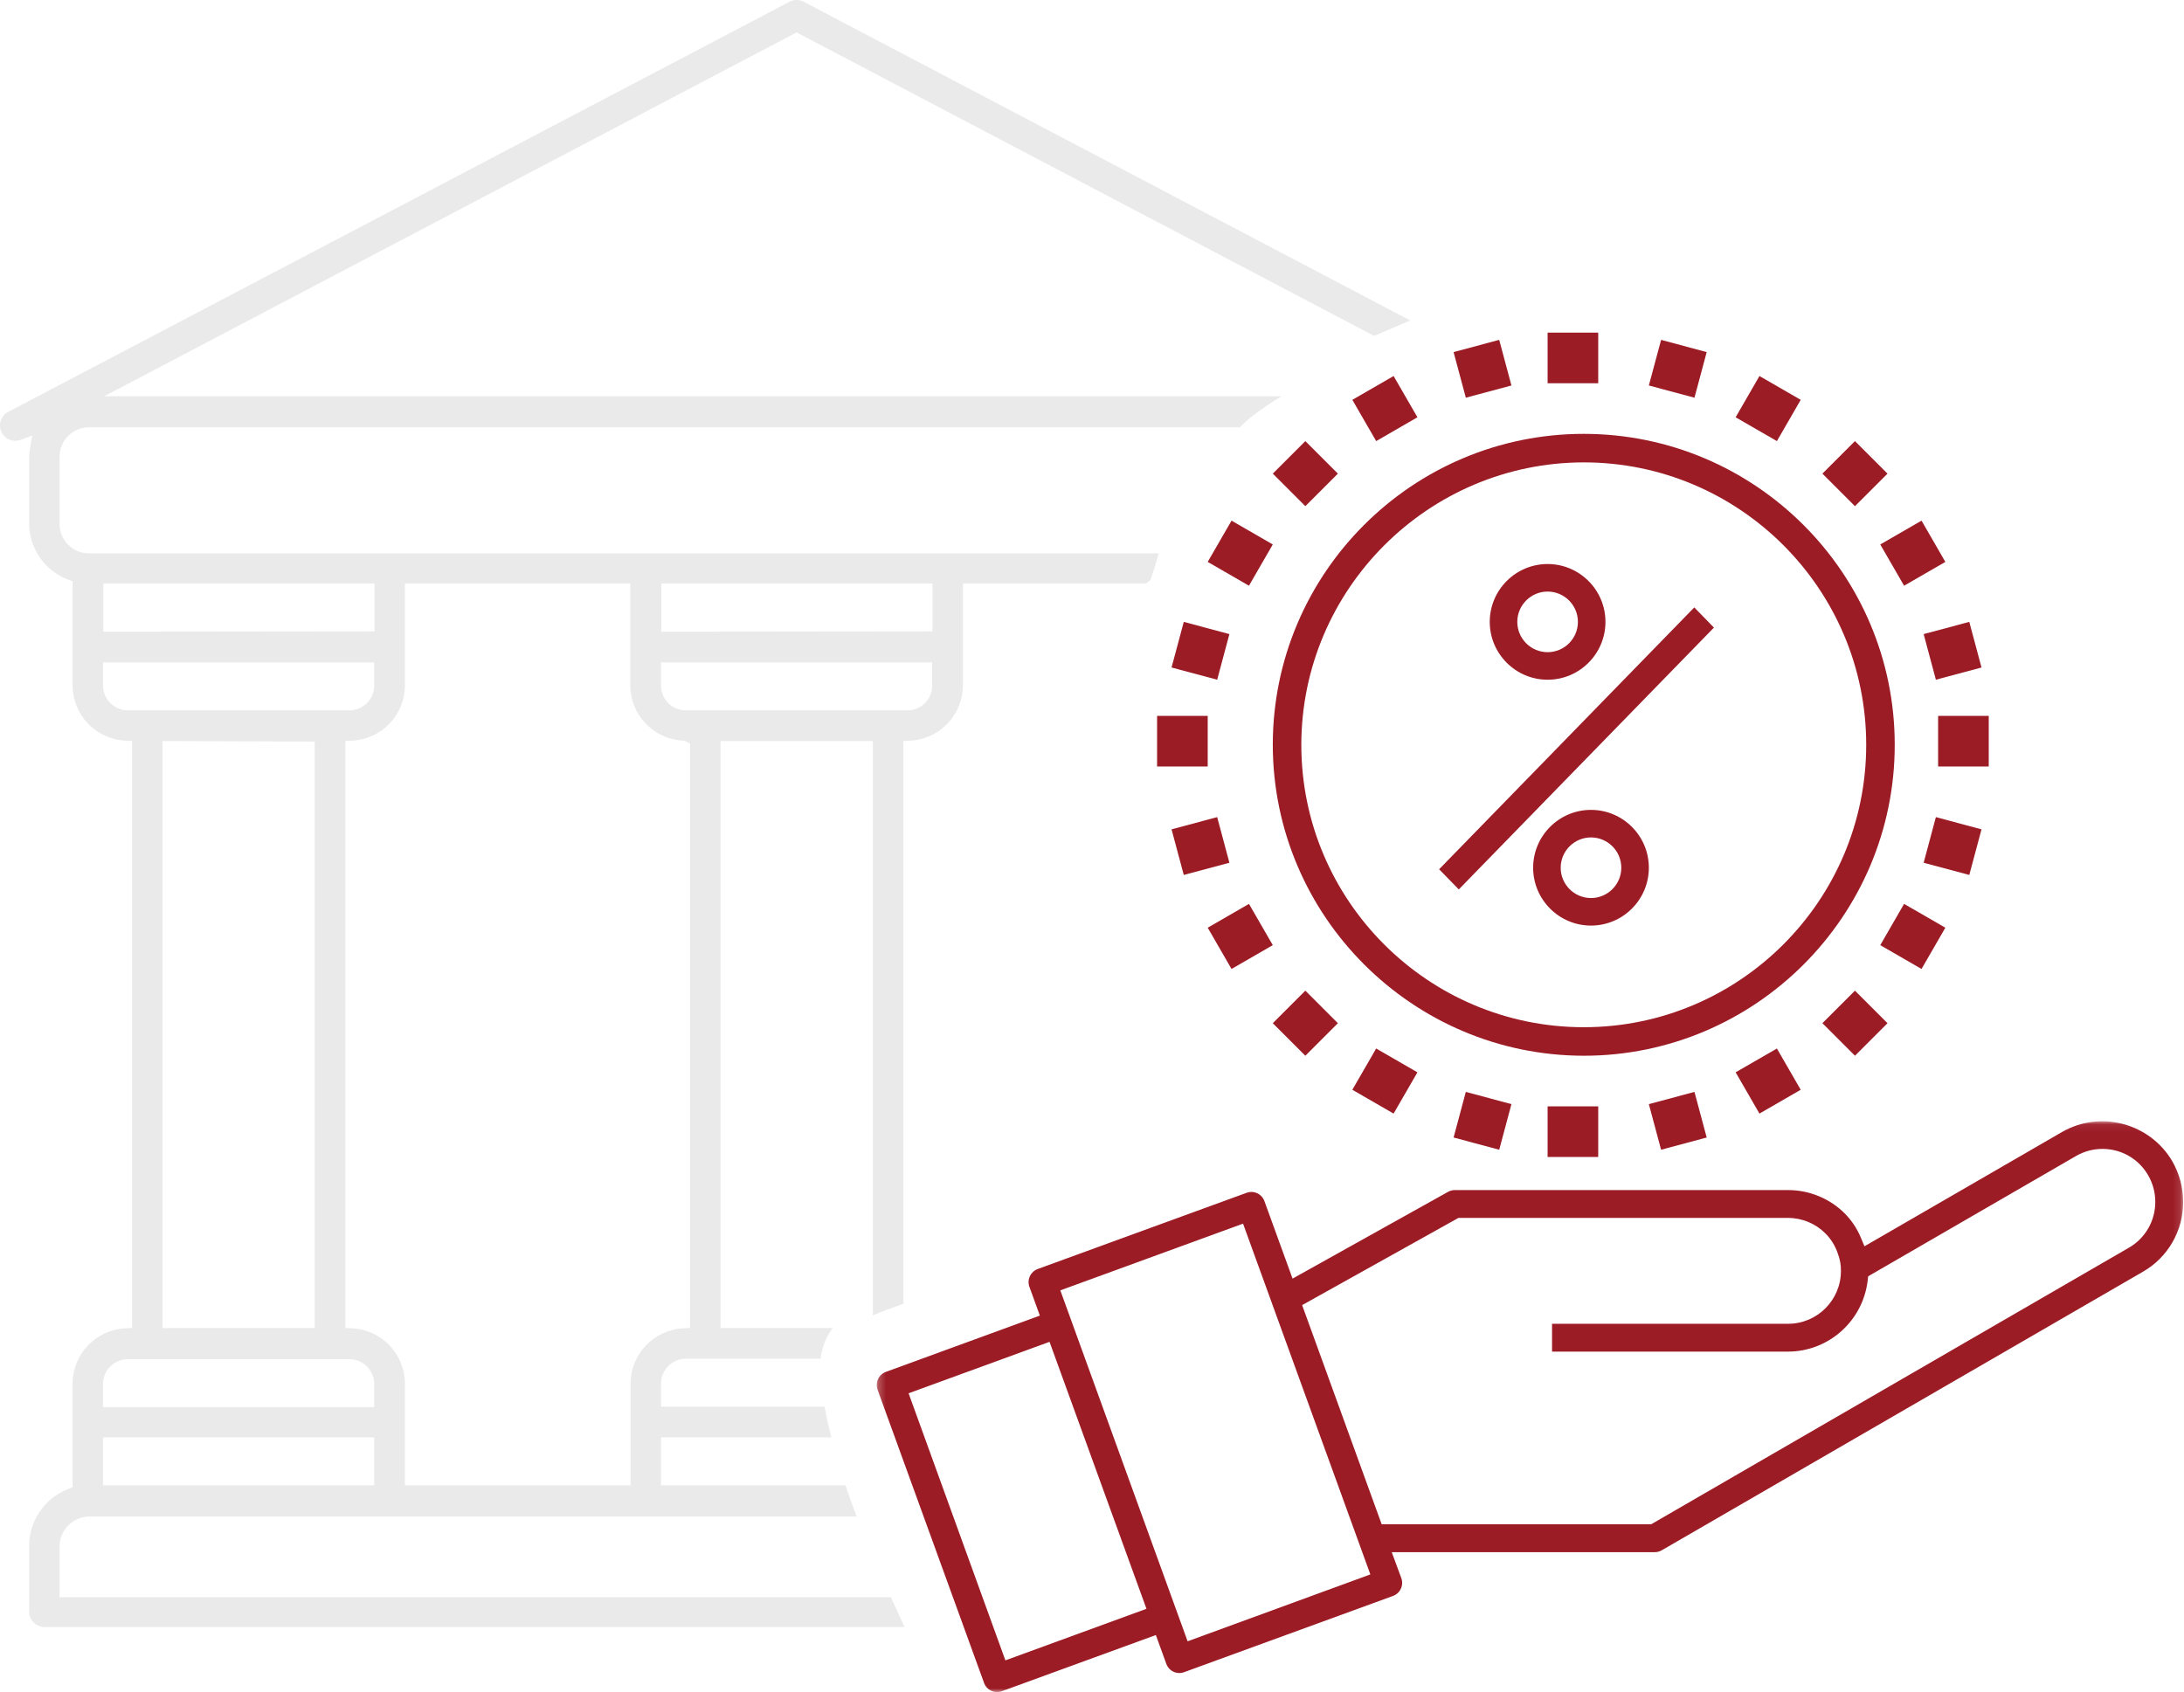 <svg width="302" height="234" viewBox="0 0 302 234" fill="none" xmlns="http://www.w3.org/2000/svg">
<path fill-rule="evenodd" clip-rule="evenodd" d="M14.244 94.837C14.244 94.819 14.244 94.801 14.244 94.783V91.607H51.742V94.809C51.742 96.699 50.204 98.237 48.313 98.237H17.61C15.758 98.191 14.277 96.69 14.244 94.871H14.244V94.837ZM14.286 80.688H51.783V87.317L14.286 87.359V80.688ZM55.99 94.785V80.688H87.154V94.769C87.161 98.865 90.373 102.228 94.467 102.425L94.678 102.435L95.422 102.823V183.652L94.507 183.695C90.422 183.89 87.21 187.246 87.196 191.335V205.411H55.99V191.332C55.975 187.246 52.764 183.89 48.678 183.695L47.764 183.652V102.468L48.679 102.425C52.764 102.231 55.975 98.875 55.99 94.785ZM91.404 91.607H128.902V94.809C128.902 96.699 127.364 98.237 125.474 98.237H94.832C92.942 98.237 91.404 96.699 91.404 94.809V91.607ZM91.445 80.688H128.944V87.317L91.445 87.359V80.688ZM22.47 183.656V102.482L43.516 102.55V183.656H22.47ZM51.742 194.596H14.244V191.395C14.244 189.504 15.781 187.966 17.672 187.966H48.313C50.204 187.966 51.742 189.504 51.742 191.395V194.596ZM14.244 205.411H51.742V198.782H14.244V205.411ZM190.012 46.453L195 44.315L111.146 0.246C110.523 -0.082 109.782 -0.082 109.161 0.246L1.132 56.959C0.098 57.505 -0.301 58.793 0.244 59.83C0.743 60.775 1.873 61.203 2.874 60.824L4.467 60.221L4.159 61.896C4.088 62.286 4.044 62.694 4.03 63.111L4.031 72.415C4.042 75.839 6.205 78.95 9.414 80.153L10.037 80.387V94.788C10.052 98.875 13.263 102.231 17.348 102.425L18.263 102.468V183.652L17.348 183.695C13.263 183.89 10.052 187.246 10.037 191.335V205.687L9.421 205.923C6.203 207.16 4.036 210.304 4.031 213.747V222.877C4.031 224.048 4.985 225 6.156 225H125.078C124.444 223.628 123.81 222.253 123.183 220.875H8.239V213.87C8.239 211.583 10.1 209.721 12.387 209.721H118.457C117.911 208.293 117.392 206.857 116.906 205.411H91.404V198.783H114.948C114.596 197.378 114.284 195.962 114.017 194.534H91.404V191.332C91.404 189.442 92.942 187.904 94.832 187.904H113.463C113.66 186.345 114.19 184.885 115.159 183.656H99.63V102.485H120.697V181.89C122.089 181.313 123.5 180.791 124.924 180.302V102.468L125.839 102.425C129.924 102.231 133.136 98.875 133.15 94.785V80.688H158.518C158.6 80.614 158.683 80.541 158.769 80.472C158.874 80.388 158.977 80.304 159.081 80.22C159.497 78.996 159.878 77.763 160.235 76.522H12.284C10.054 76.522 8.239 74.708 8.239 72.478V63.142C8.239 60.911 10.054 59.097 12.284 59.097H171.454C172.072 58.422 172.788 57.815 173.586 57.222C174.765 56.347 175.963 55.551 177.184 54.807H14.399L110.153 4.481L190.012 46.453Z" fill="#EAEAEA"/>
<mask id="mask0" mask-type="alpha" maskUnits="userSpaceOnUse" x="121" y="155" width="181" height="79">
<path fill-rule="evenodd" clip-rule="evenodd" d="M121.235 155.064H301.883V234H121.235V155.064Z" fill="white"/>
</mask>
<g mask="url(#mask0)">
<path fill-rule="evenodd" clip-rule="evenodd" d="M191.058 210.8L180.057 180.486L201.667 168.429H247.262H247.275C249.192 168.429 251.067 169.211 252.419 170.576C253.2 171.357 253.795 172.329 254.139 173.383C254.435 174.15 254.577 174.953 254.56 175.771C254.561 179.783 251.287 183.067 247.262 183.067H214.614V186.917H247.262C252.874 186.9 257.604 182.669 258.262 177.076L258.329 176.501L287.081 159.859C289.333 158.558 292.129 158.558 294.38 159.859C296.631 161.162 298.029 163.59 298.029 166.195C298.049 168.803 296.654 171.238 294.391 172.541L228.312 210.8H191.058ZM164.222 226.977L146.621 178.447L171.887 169.221L189.49 217.729L164.222 226.977ZM139.024 229.615L125.639 192.68L145.128 185.566L158.531 222.484L139.024 229.615ZM229.786 214.392L296.313 175.875C299.773 173.895 301.906 170.19 301.883 166.202C301.878 164.239 301.363 162.308 300.393 160.612C297.305 155.33 290.476 153.496 285.169 156.526L257.815 172.351L257.308 171.141C256.792 169.909 256.058 168.8 255.126 167.845C253.069 165.77 250.21 164.578 247.284 164.578H247.264H201.17C200.845 164.578 200.522 164.662 200.236 164.821L178.733 176.82L174.844 166.11C174.668 165.624 174.316 165.237 173.85 165.018C173.592 164.897 173.316 164.836 173.039 164.836C172.819 164.836 172.598 164.875 172.385 164.952L143.499 175.491C143.022 175.664 142.626 176.027 142.412 176.486C142.194 176.953 142.171 177.476 142.346 177.96L143.79 181.939L122.503 189.718C122.018 189.894 121.632 190.247 121.416 190.712C121.2 191.173 121.176 191.709 121.349 192.186L136.071 232.726C136.247 233.213 136.598 233.599 137.063 233.817C137.527 234.035 138.049 234.06 138.531 233.883L159.829 226.112L161.274 230.092C161.449 230.577 161.801 230.964 162.265 231.182C162.73 231.4 163.252 231.424 163.734 231.248L192.618 220.707C193.102 220.531 193.488 220.179 193.705 219.713C193.923 219.247 193.947 218.724 193.772 218.24L192.446 214.651H228.825C229.161 214.651 229.494 214.562 229.786 214.392Z" fill="#9C1C26"/>
</g>
<path fill-rule="evenodd" clip-rule="evenodd" d="M201.718 123L237 86.791L234.281 84L199 120.211L201.718 123Z" fill="#9C1C26"/>
<path fill-rule="evenodd" clip-rule="evenodd" d="M220 124.191C217.689 124.191 215.809 122.311 215.809 120C215.809 117.689 217.689 115.809 220 115.809C222.311 115.809 224.191 117.689 224.191 120C224.191 122.311 222.311 124.191 220 124.191ZM220 112C215.589 112 212 115.589 212 120C212 124.411 215.589 128 220 128C224.411 128 228 124.411 228 120C228 115.589 224.411 112 220 112Z" fill="#9C1C26"/>
<path fill-rule="evenodd" clip-rule="evenodd" d="M214 90.191C211.689 90.191 209.809 88.311 209.809 86C209.809 83.689 211.689 81.808 214 81.808C216.311 81.808 218.191 83.689 218.191 86C218.191 88.311 216.311 90.191 214 90.191ZM214 78C209.589 78 206 81.589 206 86C206 90.411 209.589 94 214 94C218.411 94 222 90.411 222 86C222 81.589 218.411 78 214 78Z" fill="#9C1C26"/>
<path fill-rule="evenodd" clip-rule="evenodd" d="M219 142.055C197.464 142.055 179.944 124.535 179.944 103C179.968 81.487 197.488 63.968 218.999 63.944H219C240.536 63.944 258.056 81.464 258.056 103C258.056 124.535 240.536 142.055 219 142.055ZM219 60C195.289 60 176 79.29 176 103C176.025 126.684 195.316 145.974 219.001 146C242.71 146 262 126.71 262 103C262 79.29 242.71 60 219 60Z" fill="#9C1C26"/>
<mask id="mask1" mask-type="alpha" maskUnits="userSpaceOnUse" x="0" y="0" width="302" height="234">
<path fill-rule="evenodd" clip-rule="evenodd" d="M0 234H302V0H0V234Z" fill="white"/>
</mask>
<g mask="url(#mask1)">
<path fill-rule="evenodd" clip-rule="evenodd" d="M214 53H221V46H214V53Z" fill="#9C1C26"/>
<path fill-rule="evenodd" clip-rule="evenodd" d="M201 48.69L207.309 47L209 53.308L202.692 55L201 48.69Z" fill="#9C1C26"/>
<path fill-rule="evenodd" clip-rule="evenodd" d="M187 55.294L192.706 52L196 57.706L190.296 61L187 55.294Z" fill="#9C1C26"/>
<path fill-rule="evenodd" clip-rule="evenodd" d="M176 65.499L180.5 61L185 65.499L180.5 70L176 65.499Z" fill="#9C1C26"/>
<path fill-rule="evenodd" clip-rule="evenodd" d="M167 77.706L170.294 72L176 75.294L172.705 81L167 77.706Z" fill="#9C1C26"/>
<path fill-rule="evenodd" clip-rule="evenodd" d="M162 92.308L163.692 86L170 87.692L168.31 94L162 92.308Z" fill="#9C1C26"/>
<path fill-rule="evenodd" clip-rule="evenodd" d="M160 106H167V99H160V106Z" fill="#9C1C26"/>
<path fill-rule="evenodd" clip-rule="evenodd" d="M162 114.691L168.31 113L170 119.309L163.691 121L162 114.691Z" fill="#9C1C26"/>
<path fill-rule="evenodd" clip-rule="evenodd" d="M167 128.294L172.705 125L176 130.706L170.293 134L167 128.294Z" fill="#9C1C26"/>
<path fill-rule="evenodd" clip-rule="evenodd" d="M176 141.5L180.5 137L185 141.5L180.5 146L176 141.5Z" fill="#9C1C26"/>
<path fill-rule="evenodd" clip-rule="evenodd" d="M187 150.706L190.294 145L196 148.294L192.705 154L187 150.706Z" fill="#9C1C26"/>
<path fill-rule="evenodd" clip-rule="evenodd" d="M201 157.308L202.691 151L209 152.692L207.309 159L201 157.308Z" fill="#9C1C26"/>
<path fill-rule="evenodd" clip-rule="evenodd" d="M214 160H221V153H214V160Z" fill="#9C1C26"/>
<path fill-rule="evenodd" clip-rule="evenodd" d="M228 152.692L234.307 151L236 157.308L229.693 159L228 152.692Z" fill="#9C1C26"/>
<path fill-rule="evenodd" clip-rule="evenodd" d="M240 148.293L245.707 145L249 150.705L243.295 154L240 148.293Z" fill="#9C1C26"/>
<path fill-rule="evenodd" clip-rule="evenodd" d="M252 141.499L256.501 137L261 141.501L256.5 146L252 141.499Z" fill="#9C1C26"/>
<path fill-rule="evenodd" clip-rule="evenodd" d="M260 130.707L263.294 125L269 128.294L265.706 134L260 130.707Z" fill="#9C1C26"/>
<path fill-rule="evenodd" clip-rule="evenodd" d="M266 119.31L267.69 113L274 114.691L272.31 121L266 119.31Z" fill="#9C1C26"/>
<path fill-rule="evenodd" clip-rule="evenodd" d="M268 106H275V99H268V106Z" fill="#9C1C26"/>
<path fill-rule="evenodd" clip-rule="evenodd" d="M266 87.691L272.309 86L274 92.309L267.691 94L266 87.691Z" fill="#9C1C26"/>
<path fill-rule="evenodd" clip-rule="evenodd" d="M260 75.294L265.706 72L269 77.707L263.293 81L260 75.294Z" fill="#9C1C26"/>
<path fill-rule="evenodd" clip-rule="evenodd" d="M252 65.499L256.5 61L261 65.499L256.5 70L252 65.499Z" fill="#9C1C26"/>
<path fill-rule="evenodd" clip-rule="evenodd" d="M240 57.707L243.295 52L249 55.294L245.707 61L240 57.707Z" fill="#9C1C26"/>
<path fill-rule="evenodd" clip-rule="evenodd" d="M228 53.308L229.695 47L236 48.692L234.307 55L228 53.308Z" fill="#9C1C26"/>
</g>
</svg>

